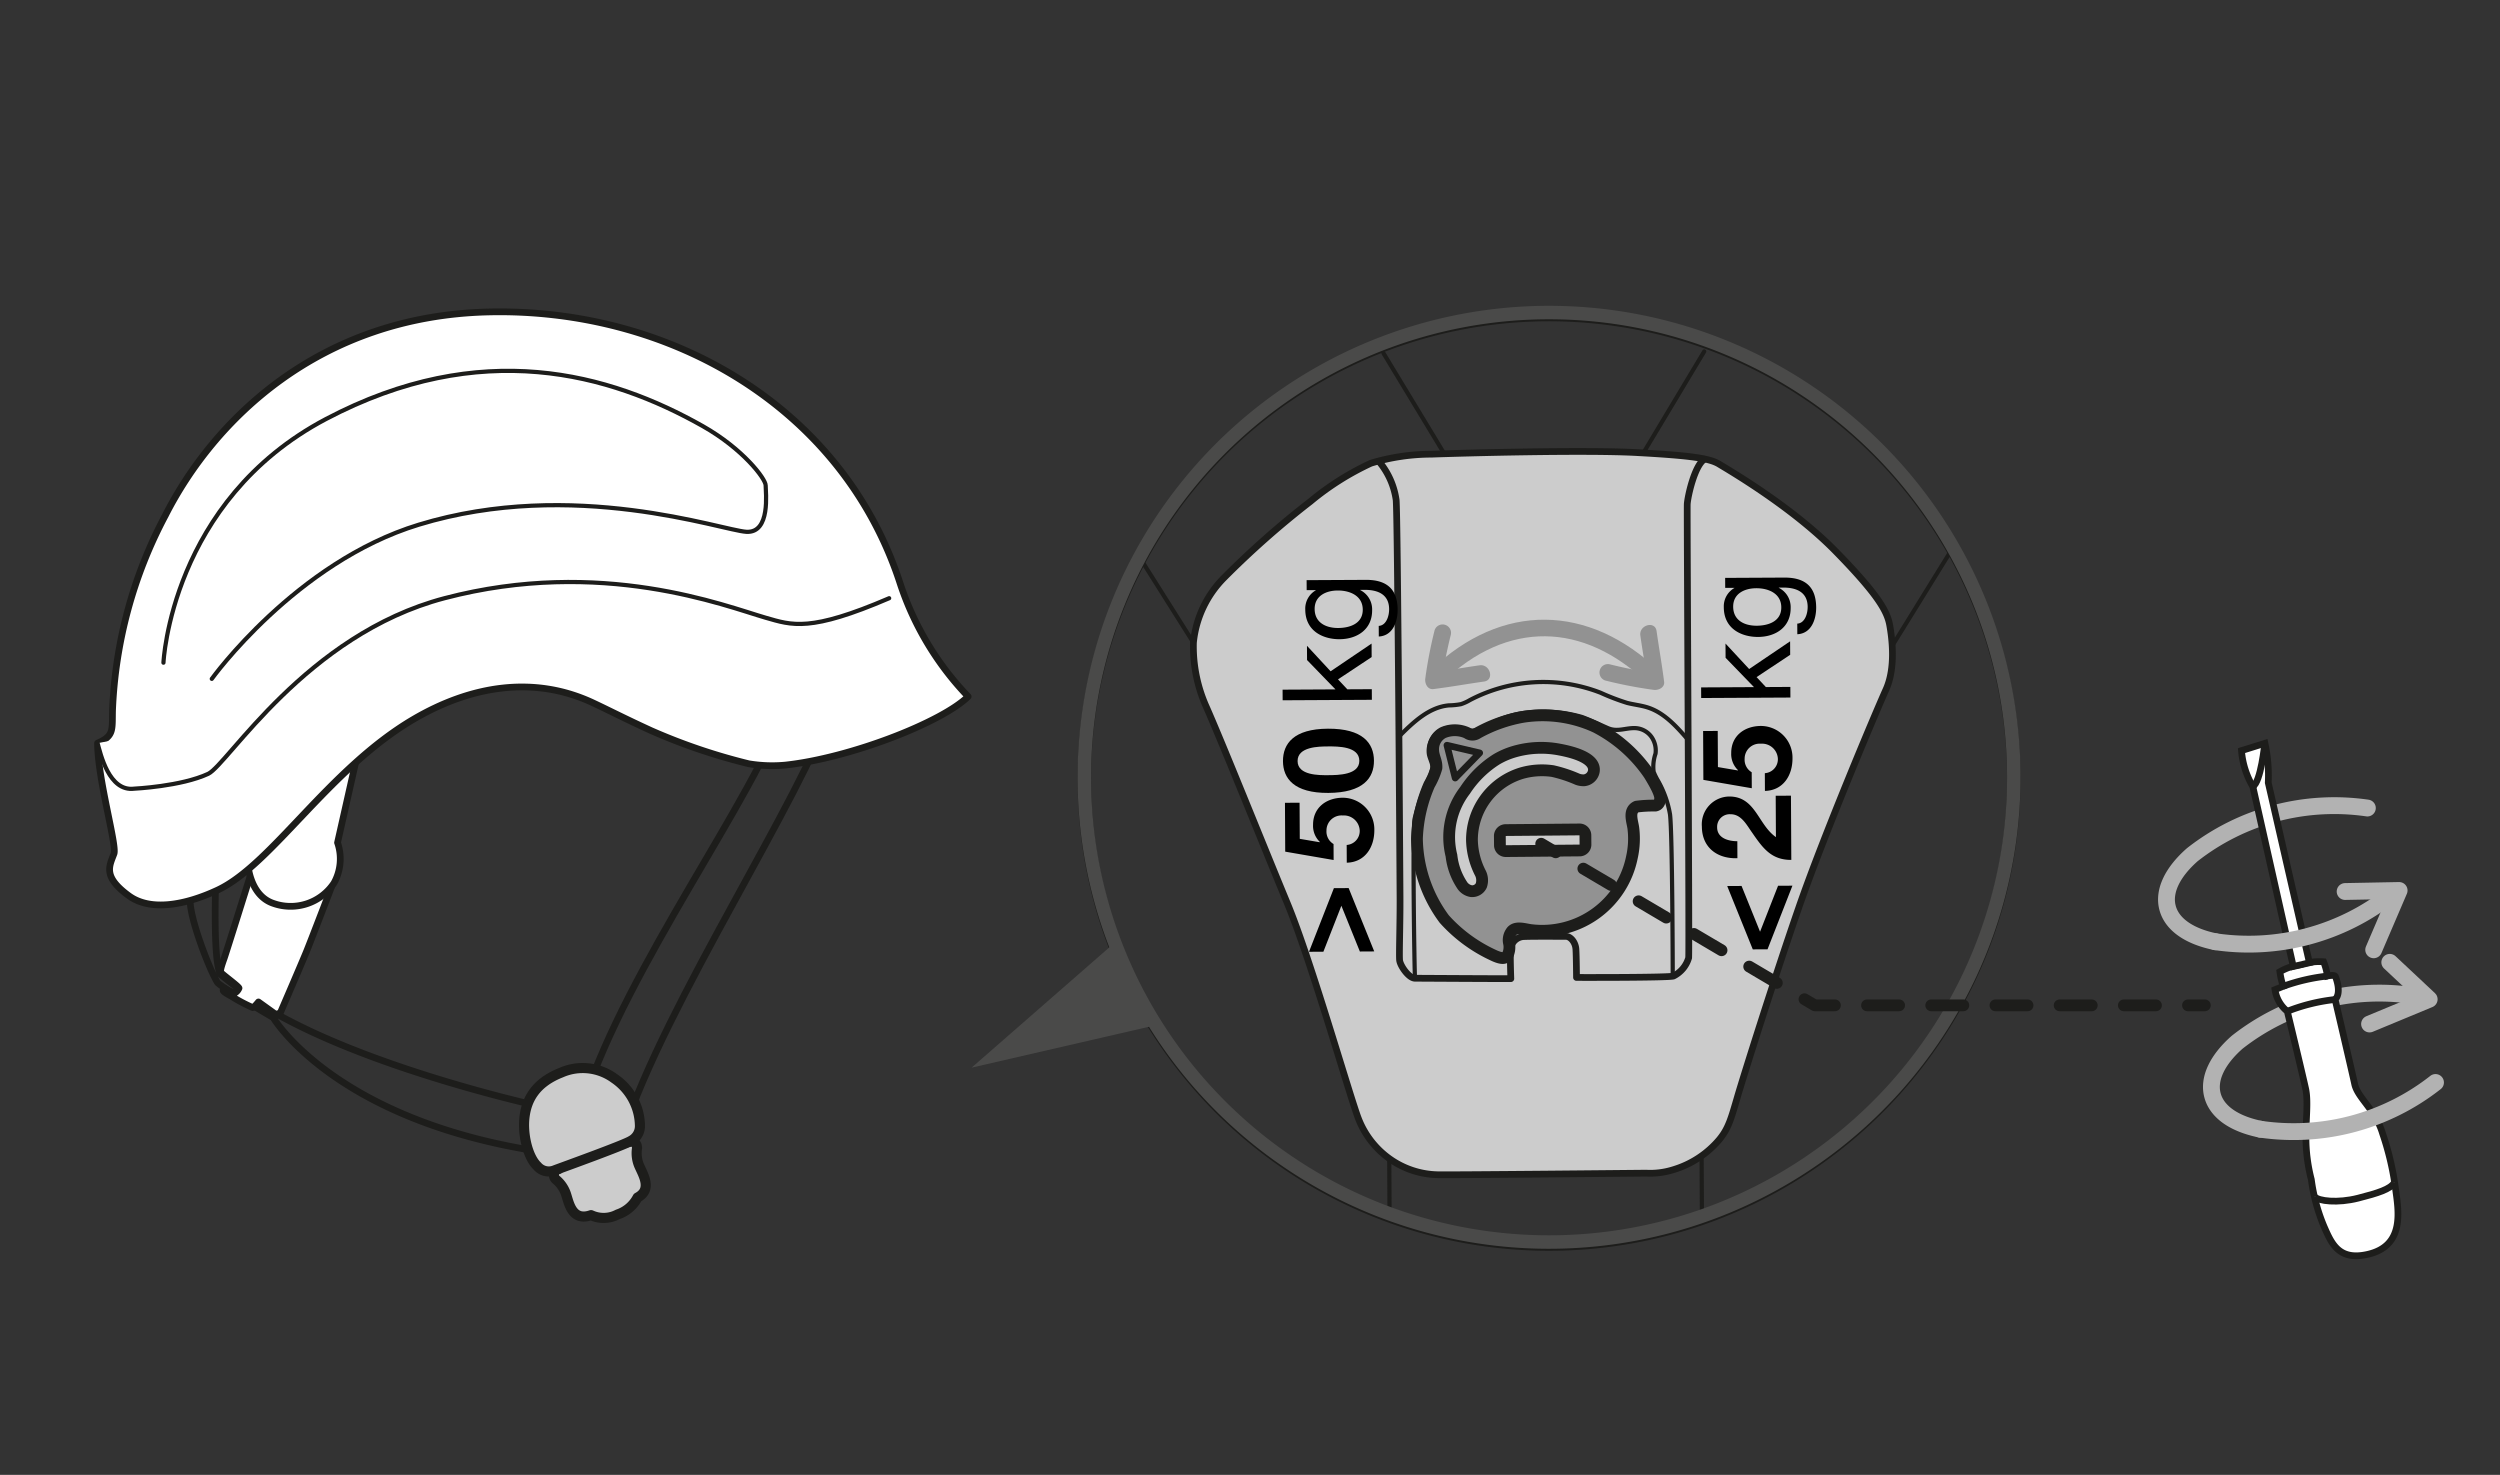 <svg xmlns="http://www.w3.org/2000/svg" xmlns:xlink="http://www.w3.org/1999/xlink" viewBox="0 0 297 175.216"><rect x="0" y="0" width="297" height="175.216" fill="#333333" stroke="none"/><defs><clipPath id="clip-path"><path d="M239.239,92.28A55.212,55.212,0,1,1,183.729,37.371,55.211,55.211,0,0,1,239.239,92.28Z" fill="none"/></clipPath></defs><title>casques-PRO-resistance-jugulaire-1</title><g id="Calque_2" data-name="Calque 2"><g id="Calque_1-2" data-name="Calque 1"><rect width="297" height="175.216" fill="none"/><path d="M70.476,127.684c6.333-16.382,21.288-36.209,23.191-45.271l5.712-.411c-1.899,9.06-17.894,33.089-24.225,49.463Z" fill="none" stroke="#1d1d1b" stroke-linecap="round" stroke-linejoin="round" stroke-width="0.8"/><path d="M26.308,115.858a53.202,53.202,0,0,0,6.761,4.713c12.199,6.775,31.271,10.905,31.271,10.905l.253,5.399c-24.896-3.678-32.133-15.979-32.133-15.979s-6.346-3.716-6.634-4.184c-1.042-1.707-3.337-7.813-3.226-9.775.112-1.958,3.027-2.127,3.027-2.127S25.253,115.004,26.308,115.858Z" fill="none" stroke="#1d1d1b" stroke-linecap="round" stroke-linejoin="round" stroke-width="0.8"/><path d="M74.615,135.686c.517-.17,1.073.014,1.065.724a3.793,3.793,0,0,0,.286,2.147c.447,1.022,1.541,2.765-.224,3.706a4.124,4.124,0,0,1-2.357,2.009h0a3.545,3.545,0,0,1-3.168.087c-2.238.78-2.611-1.385-2.958-2.445a3.779,3.779,0,0,0-1.213-1.786.729.729,0,0,1,.313-1.247" fill="#ccc" stroke="#1d1d1b" stroke-linecap="round" stroke-linejoin="round" stroke-width="1.2"/><path d="M76.024,133.679a6.909,6.909,0,0,0-3.026-5.551,6.334,6.334,0,0,0-6.344-.697c-3.105,1.224-4.08,3.258-4.334,5.196-.281,2.159.401,4.861,1.51,5.907a1.794,1.794,0,0,0,2.072.493c.681-.261,8.32-3.004,9.084-3.515A1.972,1.972,0,0,0,76.024,133.679Z" fill="#ccc" stroke="#1d1d1b" stroke-linecap="round" stroke-linejoin="round" stroke-width="1.2"/><path d="M26.25,115.537c.131.209,2.102,1.632,2.143,1.855a1.149,1.149,0,0,1-.507.58,8.458,8.458,0,0,1-1.291-.58.393.393,0,0,0-.083.272c0,.187.862.622,1.099.766a18.438,18.438,0,0,0,2.402,1.267c.164.006.693-.663.693-.663l2.053,1.472.54-.168s2.521-5.84,3.129-7.329c.603-1.488,2.982-7.71,2.982-7.71s-4.251.566-5.044.503l-4.667-1.656s-2.758,8.806-3.058,9.674C26.335,114.688,26.115,115.326,26.25,115.537Z" fill="#fff" stroke="#1d1d1b" stroke-linecap="round" stroke-linejoin="round" stroke-width="0.8"/><path d="M28.387,100.534l1.031,1.833s.126,3.9,2.971,4.924a6.178,6.178,0,0,0,7.292-2.388,5.9,5.9,0,0,0,.419-4.795L42.346,90.15l-1.858.199Z" fill="#fff" stroke="#1d1d1b" stroke-linecap="round" stroke-linejoin="round" stroke-width="0.8"/><path d="M13.541,101.424c-.553,1.488-1.356,2.714,1.778,5.003,2.565,1.869,6.701,1.101,10.517-.679,6.447-3.008,13.182-14.337,23.236-20.266,6.827-4.024,14.36-5.301,21.45-1.948,2.04.961,3.651,1.805,6.81,3.256a69.777,69.777,0,0,0,11.629,3.947,16.978,16.978,0,0,0,4.299.16c7.655-.819,18.602-5.056,21.757-8.149a35.311,35.311,0,0,1-8.073-13.411c-6.828-21.08-27.497-32.798-48.97-32.276-20.043.491-32.561,12.806-38.331,24.169a53.746,53.746,0,0,0-6.277,23.232c-.046,2.299.174,2.972-1.777,3.821C11.608,92.583,13.91,100.432,13.541,101.424Z" fill="#fff" stroke="#1d1d1b" stroke-linecap="round" stroke-linejoin="round" stroke-width="0.8"/><path d="M19.418,78.727s.877-19.22,19.304-28.944c18.434-9.726,33.679-5.427,44.78.849,4.745,2.684,7.458,6.244,7.458,7.035,0,.794.613,5.683-2.292,5.512-2.883-.168-20.576-6.445-38.919-.844C35.129,66.794,25.16,80.648,25.16,80.648" fill="#fff" stroke="#1d1d1b" stroke-linecap="round" stroke-linejoin="round" stroke-width="0.5"/><path d="M11.59,88.283c.347,1.249,1.347,5.806,4.362,5.411,0,0,5.565-.264,8.783-1.764,2.306-1.089,11.616-16.539,28.071-20.861,18.634-4.902,33.356.931,38.155,2.317,3.137.901,5.262,1.727,14.671-2.317" fill="#fff" stroke="#1d1d1b" stroke-linecap="round" stroke-linejoin="round" stroke-width="0.5"/><path d="M239.239,92.28A55.212,55.212,0,1,1,183.729,37.371,55.211,55.211,0,0,1,239.239,92.28Z" fill="none" stroke="#1d1d1b" stroke-width="1.6"/><g clip-path="url(#clip-path)"><polyline points="165.118 151.627 165.036 136.387 202.143 136.186 202.228 151.923" fill="none" stroke="#1d1d1b" stroke-linecap="round" stroke-linejoin="round" stroke-width="0.5"/><polyline points="120.461 42.532 141.78 76.352 172.048 54.677 164.358 41.963" fill="none" stroke="#1d1d1b" stroke-linecap="round" stroke-linejoin="round" stroke-width="0.5"/><polyline points="246.361 41.85 224.588 77.063 194.087 55.717 202.46 41.756" fill="none" stroke="#1d1d1b" stroke-linecap="round" stroke-linejoin="round" stroke-width="0.5"/><path d="M162.876,55.026a24.961,24.961,0,0,1,7.209-1.07c3.471-.127,18.171-.532,24.411-.187s8.575.659,9.718,1.358,8.653,5.053,13.836,10.341,6.169,7.236,6.449,8.808.733,5.041-.447,7.652-7.393,17.346-10.33,25.825-6.564,20-7.31,22.553-1.065,3.749-2.143,5.057a11.451,11.451,0,0,1-5.514,3.61,9.151,9.151,0,0,1-3.199.397s-23.706.237-24.791.189a10.206,10.206,0,0,1-5.325-1.653,10.522,10.522,0,0,1-4.041-4.969c-.935-2.328-5.635-18.794-8.439-25.56s-7.643-18.838-9.62-23.33a17.558,17.558,0,0,1-1.561-7.695,12.689,12.689,0,0,1,3.647-7.723,105.546,105.546,0,0,1,10.258-9.061A32.703,32.703,0,0,1,162.876,55.026Z" fill="#ccc" stroke="#1d1d1b" stroke-linecap="round" stroke-linejoin="round" stroke-width="0.8"/><path d="M163.807,54.804a9.091,9.091,0,0,1,2.054,4.586c.182,1.729.446,44.01.463,47.211s-.128,7.077-.042,7.538c.128.69,1.107,2.071,1.82,2.075,1.728.009,9.608.058,11.385.049,0,0-.116-3.159-.02-3.604a1.672,1.672,0,0,1,1.473-1.39c.987-.055,4.542-.025,5.085-.028s1.139.685,1.193,1.524.072,3.357.072,3.357,10.98.032,11.522-.169a3.503,3.503,0,0,0,1.801-2.165c.094-.889-.212-52.992-.168-53.881s.861-4.607,2.042-5.354" fill="none" stroke="#1d1d1b" stroke-linecap="round" stroke-linejoin="round" stroke-width="0.8"/><path d="M168.102,116.214c-.067-.601-.317-17.682-.047-18.941a23.814,23.814,0,0,1,1.658-4.758,3.429,3.429,0,0,0,.458-1.375c.003-.544-.373-1.089-.429-1.653a2.792,2.792,0,0,1,3.498-2.974,10.395,10.395,0,0,0,1.715.302,6.36,6.36,0,0,0,2.377-.988,13.571,13.571,0,0,1,2.877-.988,16.617,16.617,0,0,1,7.742.342c1.048.39,2.047.877,3.071,1.322,1.169.508,2.17-.087,3.368.005A2.5,2.5,0,0,1,196.18,87.524a2.799,2.799,0,0,1,.496,2.01,4.82,4.82,0,0,0-.226,2.155,7.444,7.444,0,0,0,.525,1.07,12.269,12.269,0,0,1,1.422,3.978c.29,2.253.324,19.216.324,19.216" fill="none" stroke="#1d1d1b" stroke-linecap="round" stroke-linejoin="round" stroke-width="0.5"/><path d="M195.918,91.999a17.301,17.301,0,0,0-6.364-5.634,15.014,15.014,0,0,0-8.58-1.208,17.247,17.247,0,0,0-5.43,1.921,1.047,1.047,0,0,1-1.25-.009,3.539,3.539,0,0,0-2.857-.031,2.221,2.221,0,0,0-1.179,2.08c.028.804.45,1.318.39,2.122a8.687,8.687,0,0,1-.85,1.985,17.587,17.587,0,0,0-1.464,6.406,16.399,16.399,0,0,0,3.241,9.547,17.795,17.795,0,0,0,5.727,4.252c1.254.613,1.53.368,1.77.123a2.243,2.243,0,0,0,.195-1.528,1.646,1.646,0,0,1,.232-1.251c.463-.809,1.666-.362,2.371-.28a10.875,10.875,0,0,0,11.999-8.636,10.129,10.129,0,0,0,.166-3.517c-.119-.808-.603-2.05.39-2.512a15.395,15.395,0,0,1,2.219-.123c.45-.073.551-.49.583-.803S197.114,93.931,195.918,91.999Zm-7.563,8.335a.697.697,0,0,1-.688.701l-8.775.077a.697.697,0,0,1-.701-.688l-.01-1.109a.697.697,0,0,1,.689-.701l8.775-.077a.697.697,0,0,1,.701.689Zm-.152-7.636a2.044,2.044,0,0,1-.794-.123,16.04,16.04,0,0,0-2.948-.97,8.82,8.82,0,0,0-3.63.229,8.29,8.29,0,0,0-5.963,7.968,9.012,9.012,0,0,0,.976,3.868,1.905,1.905,0,0,1,.136,1.514,1.194,1.194,0,0,1-1.194.686,1.616,1.616,0,0,1-1.043-.651,7.925,7.925,0,0,1-1.31-3.57,9.098,9.098,0,0,1,1.623-7.762,12.272,12.272,0,0,1,3.76-3.698,9.295,9.295,0,0,1,1.874-.83,11.449,11.449,0,0,1,5.571-.31c1.168.22,4.332.888,4.086,2.57A1.305,1.305,0,0,1,188.203,92.698Z" fill="#929292" stroke="#1d1d1b" stroke-linecap="round" stroke-linejoin="round" stroke-width="1.4"/><path d="M166.272,87.428c1.658-1.662,3.52-3.422,5.858-3.63a8.189,8.189,0,0,0,1.424-.142,5.155,5.155,0,0,0,1.059-.48,18.771,18.771,0,0,1,15.53-.88,27.123,27.123,0,0,0,3.154,1.209c.819.211,1.672.289,2.477.551,1.935.629,3.37,2.228,4.707,3.762" fill="none" stroke="#1d1d1b" stroke-linecap="round" stroke-linejoin="round" stroke-width="0.5"/><polygon points="175.785 89.448 172.877 92.429 171.899 88.535 175.785 89.448" fill="none" stroke="#1d1d1b" stroke-linecap="round" stroke-linejoin="round" stroke-width="0.8"/></g><path d="M206.898,105.251l2.197,5.437,2.139-5.46,1.707-.009-2.958,7.558-1.752.009-3.04-7.525Z"/><path d="M206.405,101.955c-2.375.087-4.208-1.254-4.222-3.748a3.309,3.309,0,0,1,3.232-3.582c3.147-.017,3.418,3.323,5.564,4.825l-.026-4.914,1.812-.01.042,7.631c-2.42.013-3.423-1.466-4.665-3.256-.644-.902-1.274-2.176-2.551-2.168a1.492,1.492,0,0,0-1.595,1.567c.007,1.247,1.301,1.641,2.399,1.635Z"/><path d="M204.066,86.836l.023,4.291,2.363.403.03-.03a2.642,2.642,0,0,1-.813-2.03c-.011-2.049,1.571-3.215,3.516-3.226a3.762,3.762,0,0,1,3.763,3.84c.011,2.019-1.093,3.821-3.275,3.878l-.011-2.108a1.658,1.658,0,0,0,1.549-1.716,1.881,1.881,0,0,0-2.014-1.786,1.787,1.787,0,0,0-1.935,1.807,1.721,1.721,0,0,0,.84,1.584l.01,1.9-5.751-.993-.031-5.805Z"/><path d="M202.1,82.925l-.007-1.262,6.28-.034-3.374-3.485-.009-1.692,2.808,3.028,4.867-3.292.009,1.603-3.995,2.649,1.105,1.182,2.91-.016.007,1.262Z"/><path d="M211.97,68.617c2.509-.014,3.777,1.108,3.791,3.542.008,1.44-.577,3.106-2.239,3.189l-.007-1.262c.905-.049,1.241-1.18,1.236-1.997-.009-1.648-1.201-2.294-2.923-2.285l-.505.002 0.0.03a2.559,2.559,0,0,1,1.408,2.383c.013,2.286-1.778,3.439-3.871,3.45-1.812.01-4.058-.854-4.072-3.526a2.505,2.505,0,0,1,1.265-2.293l-0-.015-1.099.006-.006-1.188Zm-3.333,1.265c-1.351.007-2.743.609-2.735,2.198.009,1.618,1.333,2.264,2.803,2.256,1.381-.008,2.922-.521,2.913-2.184C211.609,70.49,210.077,69.875,208.637,69.882Z"/><path d="M161.552,113.039l-2.197-5.437-2.138,5.461-1.708.009,2.958-7.559,1.752-.009,3.04,7.525Z"/><path d="M154.389,95.363l.023,4.291,2.363.403.03-.03a2.641,2.641,0,0,1-.813-2.03c-.011-2.049,1.571-3.215,3.516-3.226a3.762,3.762,0,0,1,3.763,3.84c.011,2.019-1.093,3.822-3.275,3.878l-.011-2.108a1.659,1.659,0,0,0,1.549-1.716,1.881,1.881,0,0,0-2.014-1.786,1.787,1.787,0,0,0-1.935,1.807,1.721,1.721,0,0,0,.84,1.584l.01,1.9-5.751-.993-.031-5.805Z"/><path d="M152.417,90.427c-.011-2.078,1.286-3.837,5.339-3.859,4.142-.022,5.458,1.722,5.47,3.8.011,2.064-1.286,3.808-5.428,3.831C153.745,94.221,152.429,92.491,152.417,90.427Zm9.071-.049c-.009-1.722-2.548-1.708-3.721-1.702-1.084.006-3.623.02-3.614,1.742.009,1.708,2.548,1.679,3.632,1.673C158.959,92.084,161.498,92.071,161.489,90.378Z"/><path d="M152.378,83.194l-.007-1.262,6.28-.034-3.374-3.485-.009-1.692,2.808,3.028,4.867-3.292.009,1.603L158.956,80.709l1.105,1.182,2.91-.016.007,1.262Z"/><path d="M162.248,68.887c2.509-.014,3.777,1.108,3.791,3.542.008,1.44-.577,3.106-2.239,3.189l-.007-1.262c.905-.049,1.241-1.18,1.236-1.997-.009-1.648-1.201-2.294-2.923-2.285l-.505.002 0.0.03a2.559,2.559,0,0,1,1.408,2.383c.013,2.286-1.778,3.439-3.871,3.45-1.812.01-4.058-.854-4.072-3.526a2.505,2.505,0,0,1,1.265-2.293l-0-.015-1.099.006-.006-1.188Zm-3.333,1.265c-1.351.007-2.743.609-2.735,2.198.009,1.618,1.333,2.264,2.803,2.256,1.381-.008,2.922-.521,2.913-2.184C161.887,70.759,160.354,70.144,158.914,70.152Z"/><path d="M197.121,79.729c-8.393-8.036-18.704-8.207-27.126-.139-.931.892.484,2.305,1.414,1.414,7.665-7.343,16.694-7.141,24.298.139.93.89,2.346-.522,1.414-1.414Z" fill="#929292"/><path d="M190.724,80.85a52.51,52.51,0,0,0,5.707,1.103c.558.085,1.356-.249,1.266-.964-.253-2.012-.61-4.008-.895-6.015-.18-1.269-2.107-.729-1.929.532.259,1.83.593,3.649.823,5.484l1.266-.964a52.508,52.508,0,0,1-5.707-1.103,1.001,1.001,0,0,0-.532,1.929Z" fill="#929292"/><path d="M170.428,74.89a52.508,52.508,0,0,0-1.103,5.707c-.085.558.249,1.356.964,1.266,2.012-.253,4.008-.61,6.015-.895,1.269-.18.729-2.107-.532-1.929-1.83.259-3.649.593-5.484.823l.964,1.266a52.512,52.512,0,0,1,1.103-5.707,1.001,1.001,0,0,0-1.929-.532Z" fill="#929292"/><path d="M239.239,92.041A55.212,55.212,0,1,1,183.729,37.132,55.211,55.211,0,0,1,239.239,92.041Z" fill="none" stroke="#4a4a49" stroke-width="1.6"/><line x1="183.095" y1="100.236" x2="184.817" y2="101.254" fill="none" stroke="#1d1d1b" stroke-linecap="round" stroke-linejoin="round" stroke-width="1.4"/><polyline points="188.1 103.193 215.602 119.435 258.028 119.435" fill="none" stroke="#1d1d1b" stroke-linecap="round" stroke-linejoin="round" stroke-width="1.4" stroke-dasharray="3.814 3.814"/><line x1="259.935" y1="119.435" x2="261.935" y2="119.435" fill="none" stroke="#1d1d1b" stroke-linecap="round" stroke-linejoin="round" stroke-width="1.4"/><path d="M268.535,134.149c-3.014-.611-5.15-1.996-5.688-4.017-.539-2.014.623-4.285,2.931-6.317a27.323,27.323,0,0,1,20.802-5.549" fill="none" stroke="#b2b2b2" stroke-linecap="round" stroke-linejoin="round" stroke-width="2"/><path d="M263.197,111.877c-3.014-.611-5.15-1.996-5.688-4.017-.539-2.014.623-4.285,2.931-6.317a27.324,27.324,0,0,1,20.802-5.549" fill="none" stroke="#b2b2b2" stroke-linecap="round" stroke-linejoin="round" stroke-width="2"/><path d="M281.262,149.023c-3.376.76-4.253-1.235-5.134-3.239a21.58,21.58,0,0,1-1.543-5.655,20.162,20.162,0,0,1-.642-5.079c-.012-1.994.294-4.223-.031-5.7-.484-2.199-2.181-9.205-2.181-9.205a4.05,4.05,0,0,1-1.461-2.574l.974-.398a9.5,9.5,0,0,1-.395-1.732,6.763,6.763,0,0,1,2.465-.839,7.083,7.083,0,0,1,2.731-.345,7.471,7.471,0,0,1,.456,1.696s.862-.199.958.076.732,1.929-.048,2.712c0,0,1.969,8.399,2.325,10.05s2.471,3.018,3.322,5.889a33.879,33.879,0,0,1,1.516,6.441C284.946,143.835,285.746,148.013,281.262,149.023Z" fill="#fff" stroke="#1d1d1b" stroke-miterlimit="10" stroke-width="0.8"/><path d="M284.45,140.492c-.477.785-1.933,1.246-4.312,1.851-2.439.62-4.708.346-5.154-.165" fill="#fff" stroke="#1d1d1b" stroke-miterlimit="10" stroke-width="0.8"/><path d="M277.412,118.741a21.749,21.749,0,0,0-5.68,1.403" fill="#fff" stroke="#1d1d1b" stroke-miterlimit="10" stroke-width="0.8"/><path d="M276.502,115.954a22.717,22.717,0,0,0-5.257,1.22" fill="#fff" stroke="#1d1d1b" stroke-miterlimit="10" stroke-width="0.8"/><path d="M274.362,114.379l-4.893-21.39a17.799,17.799,0,0,0-.393-4.688l-2.787.873a9.938,9.938,0,0,0,1.345,4.266l4.809,21.38Z" fill="#fff" stroke="#1d1d1b" stroke-miterlimit="10" stroke-width="0.8"/><path d="M269.046,88.367s-.457,4.565-1.412,5.073" fill="none" stroke="#1d1d1b" stroke-miterlimit="10" stroke-width="0.8"/><path d="M289.338,128.6a27.255,27.255,0,0,1-20.802,5.549" fill="none" stroke="#b2b2b2" stroke-linecap="round" stroke-linejoin="round" stroke-width="2"/><polyline points="278.6 105.911 285.017 105.787 281.994 112.836" fill="none" stroke="#b2b2b2" stroke-linecap="round" stroke-linejoin="round" stroke-width="2"/><path d="M284,106.328a27.255,27.255,0,0,1-20.802,5.549" fill="none" stroke="#b2b2b2" stroke-linecap="round" stroke-linejoin="round" stroke-width="2"/><polyline points="283.906 114.324 288.588 118.713 281.503 121.651" fill="none" stroke="#b2b2b2" stroke-linecap="round" stroke-linejoin="round" stroke-width="2"/><polygon points="115.426 126.837 132.376 112.033 137.033 121.855 115.426 126.837" fill="#4a4a49"/></g></g></svg>